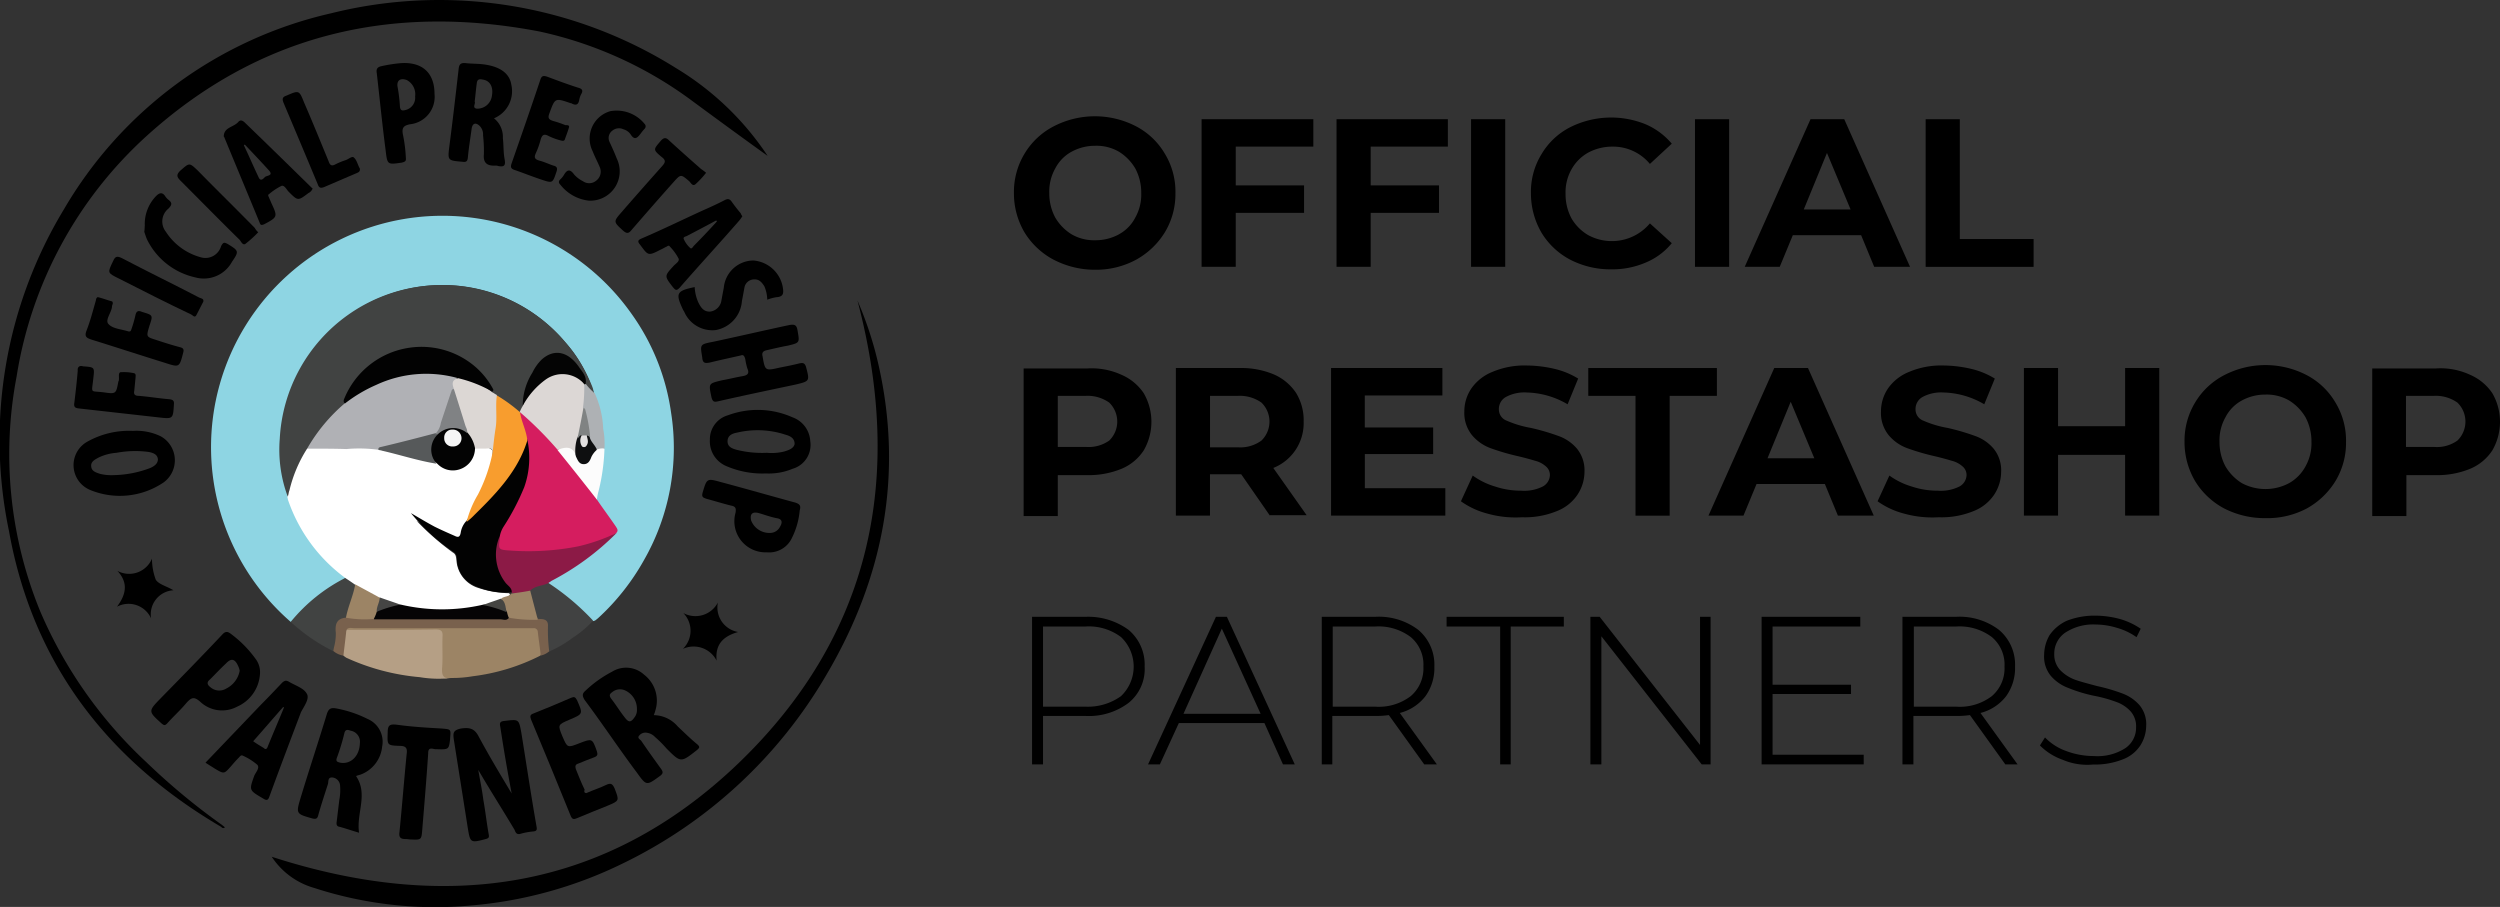 <svg xmlns="http://www.w3.org/2000/svg" width="239.962" height="87.051" viewBox="0 0 239.962 87.051">
  <rect x="0" y="0" width="239.962" height="87.051" fill="#333333" stroke="none"/>
  <g id="Layer" transform="translate(-0.561 -0.329)">
    <g id="Layer-2" data-name="Layer" transform="translate(97.883 11.489)">
      <path id="Layer-3" data-name="Layer" d="M244.8,41.662a7.276,7.276,0,0,1-2.793-2.631A7.374,7.374,0,0,1,241,35.267a7.1,7.1,0,0,1,1.012-3.764,7,7,0,0,1,2.793-2.631,8.584,8.584,0,0,1,7.933,0,6.9,6.9,0,0,1,2.752,2.631,7,7,0,0,1,1.012,3.764,7.1,7.1,0,0,1-1.012,3.764,7.459,7.459,0,0,1-2.752,2.631,8.11,8.11,0,0,1-3.967.971,8.579,8.579,0,0,1-3.967-.971Zm6.274-2.429a3.808,3.808,0,0,0,1.579-1.619,4.488,4.488,0,0,0,.567-2.348,4.911,4.911,0,0,0-.567-2.348,4.655,4.655,0,0,0-1.579-1.619,4.292,4.292,0,0,0-2.267-.567,4.705,4.705,0,0,0-2.267.567,3.808,3.808,0,0,0-1.579,1.619,4.487,4.487,0,0,0-.567,2.348,4.911,4.911,0,0,0,.567,2.348,4.655,4.655,0,0,0,1.579,1.619,4.292,4.292,0,0,0,2.267.567A4.705,4.705,0,0,0,251.079,39.234Z" transform="translate(-241 -27.9)" fill-rule="evenodd"/>
      <path id="Layer-4" data-name="Layer" d="M288.779,31.231v3.724h6.557v2.631h-6.557v5.181H285.5V28.6h10.726v2.631Z" transform="translate(-267.488 -28.317)"/>
      <path id="Layer-5" data-name="Layer" d="M320.779,31.231v3.724h6.557v2.631h-6.557v5.181H317.5V28.6h10.686v2.631Z" transform="translate(-286.535 -28.317)"/>
      <path id="Layer-6" data-name="Layer" d="M349.4,28.6h3.279V42.767H349.4Z" transform="translate(-305.523 -28.317)"/>
      <path id="Layer-7" data-name="Layer" d="M367.364,41.841a7.065,7.065,0,0,1-2.752-2.591,7.484,7.484,0,0,1-1.012-3.764,6.9,6.9,0,0,1,1.012-3.764,6.785,6.785,0,0,1,2.752-2.591,8.783,8.783,0,0,1,7.245-.283,6.794,6.794,0,0,1,2.51,1.862l-2.1,1.943a4.587,4.587,0,0,0-3.562-1.66,4.911,4.911,0,0,0-2.348.567,4.151,4.151,0,0,0-1.619,1.619,4.488,4.488,0,0,0-.567,2.348,4.911,4.911,0,0,0,.567,2.348,4.436,4.436,0,0,0,1.619,1.619,4.772,4.772,0,0,0,5.91-1.133l2.1,1.9a6.38,6.38,0,0,1-2.51,1.862,8.1,8.1,0,0,1-3.319.648A8.39,8.39,0,0,1,367.364,41.841Z" transform="translate(-313.975 -28.079)"/>
      <path id="Layer-8" data-name="Layer" d="M402.5,28.6h3.279V42.767H402.5Z" transform="translate(-337.13 -28.317)"/>
      <path id="Layer-9" data-name="Layer" d="M425.472,39.731h-6.557l-1.255,3.036H414.3L420.614,28.6h3.238l6.314,14.167h-3.441Zm-1.012-2.469-2.267-5.424-2.226,5.424Z" transform="translate(-344.154 -28.317)" fill-rule="evenodd"/>
      <path id="Layer-10" data-name="Layer" d="M457.2,28.6h3.279V40.1h7.083v2.671H457.2Z" transform="translate(-369.689 -28.317)"/>
      <path id="Layer-11" data-name="Layer" d="M252.691,88.3a4.908,4.908,0,0,1,2.145,1.781,5.487,5.487,0,0,1,0,5.464,4.691,4.691,0,0,1-2.145,1.781,8.264,8.264,0,0,1-3.279.607h-2.833v3.926H243.3V87.693h6.112A6.891,6.891,0,0,1,252.691,88.3Zm-1.174,6.314a2.542,2.542,0,0,0,0-3.643,3.6,3.6,0,0,0-2.267-.648h-2.671v4.9h2.671A3.436,3.436,0,0,0,251.517,94.614Z" transform="translate(-242.369 -63.487)" fill-rule="evenodd"/>
      <path id="Layer-12" data-name="Layer" d="M288.426,101.767,285.674,97.8h-3v3.967H279.4V87.6h6.112a8.081,8.081,0,0,1,3.279.607,4.908,4.908,0,0,1,2.145,1.781,4.984,4.984,0,0,1,.729,2.752,4.626,4.626,0,0,1-2.914,4.452l3.2,4.533h-3.521Zm-.81-10.848a3.6,3.6,0,0,0-2.267-.648h-2.671V95.21h2.671a3.439,3.439,0,0,0,2.267-.648,2.542,2.542,0,0,0,0-3.643Z" transform="translate(-263.857 -63.435)" fill-rule="evenodd"/>
      <path id="Layer-13" data-name="Layer" d="M327.169,99.136v2.631H316.2V87.6h10.686v2.631h-7.448v3.076H326v2.55h-6.557v3.279Z" transform="translate(-285.761 -63.435)"/>
      <path id="Layer-14" data-name="Layer" d="M349.51,101.207a7.632,7.632,0,0,1-2.51-1.174l1.133-2.469a7.072,7.072,0,0,0,2.145,1.052,7.751,7.751,0,0,0,2.51.4,3.953,3.953,0,0,0,2.064-.4,1.284,1.284,0,0,0,.688-1.093,1.07,1.07,0,0,0-.4-.85,2.4,2.4,0,0,0-1.012-.526c-.4-.121-.971-.283-1.66-.445a21.827,21.827,0,0,1-2.631-.769,4.221,4.221,0,0,1-1.781-1.255,3.388,3.388,0,0,1-.729-2.267,3.913,3.913,0,0,1,.688-2.226,4.5,4.5,0,0,1,2.024-1.579A7.9,7.9,0,0,1,353.314,87a12.051,12.051,0,0,1,2.671.324,7.62,7.62,0,0,1,2.267.931l-1.012,2.469a8.073,8.073,0,0,0-3.926-1.133,3.747,3.747,0,0,0-2.024.445,1.32,1.32,0,0,0-.648,1.174,1.148,1.148,0,0,0,.769,1.093,10.011,10.011,0,0,0,2.307.688,21.827,21.827,0,0,1,2.631.769,4.131,4.131,0,0,1,1.781,1.214,3.277,3.277,0,0,1,.729,2.226,4.01,4.01,0,0,1-.688,2.226A4.241,4.241,0,0,1,356.148,101a8.059,8.059,0,0,1-3.279.567A9.972,9.972,0,0,1,349.51,101.207Z" transform="translate(-304.095 -63.078)"/>
      <path id="Layer-15" data-name="Layer" d="M381.733,90.271H377.2V87.6h12.345v2.671h-4.533v11.5h-3.279Z" transform="translate(-322.071 -63.435)"/>
      <path id="Layer-16" data-name="Layer" d="M416.872,98.731h-6.557l-1.255,3.036H405.7L412.014,87.6h3.238l6.314,14.167h-3.441Zm-1.012-2.469-2.267-5.424-2.226,5.424Z" transform="translate(-339.035 -63.435)" fill-rule="evenodd"/>
      <path id="Layer-17" data-name="Layer" d="M448.31,101.207a7.632,7.632,0,0,1-2.51-1.174l1.133-2.469a7.072,7.072,0,0,0,2.145,1.052,7.752,7.752,0,0,0,2.51.4,3.953,3.953,0,0,0,2.064-.4,1.284,1.284,0,0,0,.688-1.093,1.07,1.07,0,0,0-.4-.85,2.4,2.4,0,0,0-1.012-.526c-.4-.121-.971-.283-1.66-.445a21.828,21.828,0,0,1-2.631-.769,4.221,4.221,0,0,1-1.781-1.255,3.388,3.388,0,0,1-.729-2.267,3.913,3.913,0,0,1,.688-2.226,4.5,4.5,0,0,1,2.024-1.579A7.9,7.9,0,0,1,452.114,87a12.052,12.052,0,0,1,2.672.324,7.62,7.62,0,0,1,2.267.931l-1.012,2.469a8.073,8.073,0,0,0-3.926-1.133,3.747,3.747,0,0,0-2.024.445,1.32,1.32,0,0,0-.648,1.174,1.148,1.148,0,0,0,.769,1.093,10.011,10.011,0,0,0,2.307.688,21.825,21.825,0,0,1,2.631.769,4.131,4.131,0,0,1,1.781,1.214,3.277,3.277,0,0,1,.729,2.226,4.01,4.01,0,0,1-.688,2.226A4.241,4.241,0,0,1,454.948,101a8.059,8.059,0,0,1-3.279.567A10.091,10.091,0,0,1,448.31,101.207Z" transform="translate(-362.903 -63.078)"/>
      <path id="Layer-18" data-name="Layer" d="M493.493,87.6v14.167h-3.279V95.938h-6.436v5.829H480.5V87.6h3.279v5.586h6.436V87.6Z" transform="translate(-383.558 -63.435)"/>
      <path id="Layer-19" data-name="Layer" d="M522.4,100.662a7.276,7.276,0,0,1-2.793-2.631,7.375,7.375,0,0,1-1.012-3.764,7.1,7.1,0,0,1,1.012-3.764,7,7,0,0,1,2.793-2.631,8.584,8.584,0,0,1,7.933,0,6.9,6.9,0,0,1,2.752,2.631,7,7,0,0,1,1.012,3.764,7.1,7.1,0,0,1-1.012,3.764,7.46,7.46,0,0,1-2.752,2.631,8.086,8.086,0,0,1-3.967.931A8.556,8.556,0,0,1,522.4,100.662Zm6.233-2.429a4.048,4.048,0,0,0,1.579-1.619,4.488,4.488,0,0,0,.567-2.348,4.91,4.91,0,0,0-.567-2.348,4.655,4.655,0,0,0-1.579-1.619,4.292,4.292,0,0,0-2.267-.567,4.705,4.705,0,0,0-2.267.567,3.808,3.808,0,0,0-1.579,1.619,4.487,4.487,0,0,0-.567,2.348,4.911,4.911,0,0,0,.567,2.348,4.655,4.655,0,0,0,1.579,1.619,4.817,4.817,0,0,0,4.533,0Z" transform="translate(-406.236 -63.019)" fill-rule="evenodd"/>
      <path id="Layer-20" data-name="Layer" d="M572.491,88.295a4.907,4.907,0,0,1,2.145,1.781,5.487,5.487,0,0,1,0,5.464,4.691,4.691,0,0,1-2.145,1.781,8.263,8.263,0,0,1-3.279.607h-2.833v3.926H563.1V87.687h6.112A6.731,6.731,0,0,1,572.491,88.295Zm-1.214,6.314a2.542,2.542,0,0,0,0-3.643,3.6,3.6,0,0,0-2.267-.648h-2.671v4.9h2.671A3.367,3.367,0,0,0,571.276,94.609Z" transform="translate(-432.724 -63.482)" fill-rule="evenodd"/>
      <path id="Layer-21" data-name="Layer" d="M254.569,147.855a4.366,4.366,0,0,1,1.538,3.521,4.169,4.169,0,0,1-1.538,3.481,6.328,6.328,0,0,1-4.169,1.255h-4.048v4.655H245.3V146.6h5.1a6.56,6.56,0,0,1,4.169,1.255Zm-.729,6.355a3.913,3.913,0,0,0,0-5.667,5.134,5.134,0,0,0-3.441-1.012h-4.048v7.691H250.4A5.44,5.44,0,0,0,253.841,154.21Z" transform="translate(-243.56 -98.554)" fill-rule="evenodd"/>
      <path id="Layer-22" data-name="Layer" d="M283.972,156.8h-8.217l-1.821,3.967H272.8l6.517-14.167h1.052l6.517,14.167h-1.133Zm-.364-.891-3.724-8.176L276.2,155.91Z" transform="translate(-259.928 -98.554)" fill-rule="evenodd"/>
      <path id="Layer-23" data-name="Layer" d="M323.836,160.767l-3.4-4.736a8.324,8.324,0,0,1-1.376.081h-4.048v4.655H314V146.6h5.1a6.255,6.255,0,0,1,4.169,1.255,4.366,4.366,0,0,1,1.538,3.521,4.617,4.617,0,0,1-.85,2.833,4.511,4.511,0,0,1-2.469,1.619l3.562,4.938Zm-4.736-5.545a5.063,5.063,0,0,0,3.441-1.012,3.5,3.5,0,0,0,1.214-2.833,3.449,3.449,0,0,0-1.214-2.833,5.134,5.134,0,0,0-3.441-1.012h-4.048v7.691Z" transform="translate(-284.452 -98.554)" fill-rule="evenodd"/>
      <path id="Layer-24" data-name="Layer" d="M348.7,147.531h-5.1V146.6h11.253v.931h-5.1v13.236h-1.012V147.531Z" transform="translate(-302.071 -98.554)"/>
      <path id="Layer-25" data-name="Layer" d="M389.236,146.6v14.167h-.85l-9.633-12.3v12.3H377.7V146.6h.891l9.633,12.3V146.6Z" transform="translate(-322.368 -98.554)"/>
      <path id="Layer-26" data-name="Layer" d="M428.1,159.836v.931h-9.8V146.6h9.472v.931h-8.419v5.586h7.529v.89h-7.529v5.829Z" transform="translate(-346.535 -98.554)"/>
      <path id="Layer-27" data-name="Layer" d="M461.576,160.767l-3.4-4.736a8.324,8.324,0,0,1-1.376.081h-4.048v4.655H451.7V146.6h5.1a6.255,6.255,0,0,1,4.169,1.255,4.366,4.366,0,0,1,1.538,3.521,4.617,4.617,0,0,1-.85,2.833,4.511,4.511,0,0,1-2.469,1.619l3.562,4.938Zm-4.736-5.545a5.063,5.063,0,0,0,3.441-1.012,3.5,3.5,0,0,0,1.214-2.833,3.449,3.449,0,0,0-1.214-2.833,5.134,5.134,0,0,0-3.441-1.012h-4.048v7.691Z" transform="translate(-366.415 -98.554)" fill-rule="evenodd"/>
      <path id="Layer-28" data-name="Layer" d="M486.486,160.143a5.794,5.794,0,0,1-2.186-1.376l.486-.769a5.3,5.3,0,0,0,2.024,1.3,7.549,7.549,0,0,0,2.671.486,4.945,4.945,0,0,0,3.036-.769,2.366,2.366,0,0,0,1.012-1.983,2.155,2.155,0,0,0-.526-1.538,3.375,3.375,0,0,0-1.336-.89,13.329,13.329,0,0,0-2.186-.607,14.462,14.462,0,0,1-2.51-.769,4.067,4.067,0,0,1-1.619-1.133,2.9,2.9,0,0,1-.648-2.024,3.834,3.834,0,0,1,.526-1.9,4.052,4.052,0,0,1,1.66-1.376,7.284,7.284,0,0,1,2.793-.486,9.064,9.064,0,0,1,2.307.324,6.914,6.914,0,0,1,1.983.931l-.4.81a6.087,6.087,0,0,0-1.862-.89,7.043,7.043,0,0,0-2.024-.324,4.887,4.887,0,0,0-3,.81,2.438,2.438,0,0,0-1.012,2.024,2.179,2.179,0,0,0,.567,1.538,3.867,3.867,0,0,0,1.336.891c.526.2,1.3.4,2.226.648a17.282,17.282,0,0,1,2.469.729,4.057,4.057,0,0,1,1.579,1.093,2.859,2.859,0,0,1,.648,1.983,3.6,3.6,0,0,1-.567,1.9,3.476,3.476,0,0,1-1.7,1.336,7.262,7.262,0,0,1-2.833.486A5.976,5.976,0,0,1,486.486,160.143Z" transform="translate(-385.82 -98.375)"/>
    </g>
    <g id="Layer_3_00000119101573757180361080000005780044293123120817_" transform="translate(0.561 0.329)">
      <g id="Layer-29" data-name="Layer">
        <path id="Layer-30" data-name="Layer" d="M58.135,90.445A22.211,22.211,0,1,1,90.922,60.977a21.353,21.353,0,0,1,3.724,9.391,21.689,21.689,0,0,1-2.591,14.126A22.216,22.216,0,0,1,87.6,90.121c-.121.081-.243.243-.445.243a.549.549,0,0,1-.526-.283,23.156,23.156,0,0,0-3.562-3.036c-.121-.081-.283-.2-.283-.364.121-.364.486-.486.81-.607a26.309,26.309,0,0,0,5.424-3.967.726.726,0,0,0,.2-.283c.121-.283-.081-.526-.2-.769-.364-.567-.81-1.093-1.214-1.7a1.649,1.649,0,0,1-.4-.89c.162-1.3.526-2.591.607-3.886,0-.283.081-.526.081-.85a17.934,17.934,0,0,0-.89-5.262,12.25,12.25,0,0,0-2.712-4.857A15.342,15.342,0,0,0,59.309,66a15.558,15.558,0,0,0-1.983,7.691,15.08,15.08,0,0,0,.729,4.452,15.71,15.71,0,0,0,5.222,7.488.651.651,0,0,1,.324.445c-.769.648-1.741,1.052-2.51,1.7s-1.5,1.336-2.186,2.024c-.283.4-.486.648-.769.648Z" transform="translate(-30.231 -30.753)" fill="#8ed5e3"/>
        <path id="Layer-31" data-name="Layer" d="M74.245,15.294q-3.6-2.591-7.164-5.222A38.141,38.141,0,0,0,52.347,3.353C38.18.641,25.43,3.6,14.622,13.391A39.479,39.479,0,0,0,2.156,36.463,39.773,39.773,0,0,0,4.422,59.009,42.669,42.669,0,0,0,14.622,73.5a63,63,0,0,0,7.164,5.95c.121.081.243.2.364.283-.162.162-.283.04-.364-.04C10.818,73.256,3.694,63.947,1.427,51.318A42.767,42.767,0,0,1,6.689,20.434,39.936,39.936,0,0,1,32.311,1.612,42.816,42.816,0,0,1,65.461,6.874a27.7,27.7,0,0,1,8.783,8.419Z" transform="translate(-0.561 -0.329)"/>
        <path id="Layer-32" data-name="Layer" d="M65,124.989c16.636,5.383,31.936,3.36,44.808-8.986,12.75-12.264,15.907-27.4,11.414-44.4a34.6,34.6,0,0,1,2.024,6.193c2.388,10.6.445,20.481-5.019,29.75a45.631,45.631,0,0,1-19.55,18.093A40.79,40.79,0,0,1,83.9,129.684a37.469,37.469,0,0,1-14.815-1.7,7.261,7.261,0,0,1-4.088-3Z" transform="translate(-38.917 -42.752)"/>
        <path id="Layer-33" data-name="Layer" d="M113.694,178.144c-.4-2.1-.769-4.25-1.093-6.4-.081-.364-.04-.526.4-.567,1.376-.162,1.376-.2,1.619,1.133.486,3,.931,5.991,1.457,8.986.04.243.081.445-.283.486a6.667,6.667,0,0,0-1.3.243c-.364.081-.445-.2-.526-.4-1.133-1.9-2.348-3.8-3.481-5.748.162.971.364,1.9.486,2.874.2,1.093.324,2.267.526,3.36.04.283-.04.324-.283.4-1.5.4-1.5.364-1.741-1.093-.445-2.833-.89-5.626-1.336-8.46-.081-.607-.081-.89.688-1.052.85-.121,1.3,0,1.7.769C111.508,174.5,112.6,176.323,113.694,178.144Z" transform="translate(-64.58 -101.979)"/>
        <path id="Layer-34" data-name="Layer" d="M101.253,151.559a19.613,19.613,0,0,1-6.517,1.983,11.374,11.374,0,0,1-2.024.162c-.971.081-1.093.04-1.093-.89v-2.671c0-.81-.081-.89-.89-.89H83.686a1.529,1.529,0,0,1-1.093-.2c-.04-.283.2-.283.364-.324a2.4,2.4,0,0,1,.769-.04h16.6a.814.814,0,0,1,.85.769c.04.688.486,1.417.081,2.1Z" transform="translate(-49.387 -88.629)" fill="#9c8465"/>
        <path id="Layer-35" data-name="Layer" d="M170.665,80.275c-1.052.243-2.024.445-3,.688-.445.081-.688.081-.729-.486-.2-1.255-.243-1.255,1.012-1.5,2.469-.526,4.9-1.093,7.367-1.619.486-.081.688,0,.769.526.2,1.174.243,1.174-.931,1.457-.688.121-1.336.283-2.064.445-.324.081-.445.243-.364.567.243,1.417.243,1.417,1.66,1.093.607-.121,1.255-.243,1.862-.4.364-.081.526-.04.648.324.364,1.376.364,1.376-.971,1.7-2.469.526-5.019,1.052-7.488,1.619-.364.081-.486.04-.607-.364-.283-1.376-.324-1.336,1.012-1.66.688-.121,1.3-.283,1.983-.4.486-.081.648-.283.445-.729a5.747,5.747,0,0,1-.2-.89C170.989,80.315,170.868,80.194,170.665,80.275Z" transform="translate(-99.532 -46.164)"/>
        <path id="Layer-36" data-name="Layer" d="M82.094,149.64c2.874,0,5.707,0,8.581-.04.526,0,.688.162.648.688-.04,1.012.04,2.024-.04,3-.04.688.081,1.093.89.971a10.907,10.907,0,0,1-3.036-.081,21.358,21.358,0,0,1-7.043-1.862,2.244,2.244,0,0,1-.324-.243,3.635,3.635,0,0,1,.324-2.429Z" transform="translate(-48.847 -89.18)" fill="#b59f85"/>
        <path id="Layer-37" data-name="Layer" d="M131.7,174.855c.607-.283,1.3-.486,1.862-.769.486-.243.648-.121.85.324.445,1.174.486,1.174-.688,1.66-.971.4-1.943.769-2.874,1.174-.364.162-.526.162-.688-.283-1.255-3.076-2.469-6.072-3.764-9.148-.121-.324-.121-.486.243-.607,1.214-.486,2.388-.971,3.6-1.5.283-.121.4-.081.567.243.567,1.3.607,1.3-.729,1.862-1.133.486-1.133.486-.688,1.579.486,1.133.486,1.133,1.619.688,1.255-.486,1.255-.486,1.7.769.081.283.081.445-.243.567-.526.2-1.052.4-1.538.607-.283.081-.324.243-.243.526.283.688.526,1.336.85,1.983-.081.162-.04.324.162.324Z" transform="translate(-75.417 -98.73)"/>
        <path id="Layer-38" data-name="Layer" d="M97.133,174.515a1.068,1.068,0,0,1-.283-.04c-.4-.081-.486.081-.486.445-.162,2.429-.364,4.857-.567,7.286-.081,1.012-.081,1.012-1.093.971-.162,0-.324-.04-.486-.04-.486,0-.688-.121-.607-.688.243-2.469.445-5.019.688-7.488.081-.567-.081-.769-.688-.769-1.214-.04-1.174-.081-1.133-1.3,0-.688.2-.81.89-.729,1.417.2,2.874.283,4.291.364.89.081.89.04.81.931v.081c-.121,1.012-.121,1.012-1.336.971Z" transform="translate(-55.265 -102.6)"/>
        <path id="Layer-39" data-name="Layer" d="M127.3,23.267c-.121.445-.283.81-.4,1.174-.081.2-.283.121-.445.081a5.851,5.851,0,0,1-1.174-.445c-.4-.2-.567-.04-.688.324a7.922,7.922,0,0,1-.486,1.376c-.2.445-.04.567.324.688.486.121.89.324,1.376.486.364.081.4.283.283.607-.364,1.093-.364,1.093-1.457.729-.85-.283-1.66-.607-2.469-.89-.4-.121-.526-.243-.364-.688.931-2.671,1.862-5.343,2.752-8.014.121-.364.283-.4.648-.283.971.364,1.943.729,2.955,1.052.445.121.526.283.283.688a2,2,0,0,0-.162.526c-.081.4-.283.526-.688.324a.149.149,0,0,0-.121-.04c-1.538-.526-1.5-.526-2.064,1.012-.162.445,0,.567.364.688a9.994,9.994,0,0,1,1.174.4c.2,0,.4,0,.364.2Z" transform="translate(-72.684 -11.054)"/>
        <path id="Layer-40" data-name="Layer" d="M135.935,35.178a4.034,4.034,0,0,1-2.671-1.5c-.162-.162-.243-.324-.04-.526a1.948,1.948,0,0,0,.364-.445c.283-.486.567-.607.971-.04a2.782,2.782,0,0,0,.85.648,1.034,1.034,0,0,0,1.255-.04,1.078,1.078,0,0,0,.364-1.3c-.2-.486-.486-1.012-.688-1.538a2.728,2.728,0,0,1,1.7-3.845,3.447,3.447,0,0,1,3.279,1.214.331.331,0,0,1,0,.486,4.3,4.3,0,0,0-.364.445c-.283.364-.567.729-.971.081a1.261,1.261,0,0,0-.688-.486,1,1,0,0,0-1.052.121.875.875,0,0,0-.283,1.093c.243.526.486,1.052.688,1.579A2.817,2.817,0,0,1,135.935,35.178Z" transform="translate(-79.455 -15.922)"/>
        <path id="Layer-41" data-name="Layer" d="M169.976,65.864a3.371,3.371,0,0,0-.283-1.3c-.243-.364-.486-.688-1.012-.648a.95.95,0,0,0-.891.769c-.081.445-.162.89-.243,1.3a3.061,3.061,0,0,1-2.51,2.793A2.934,2.934,0,0,1,162,67c-.04-.04-.04-.081-.081-.121-.769-1.619-.688-1.862,1.093-2.226a4.062,4.062,0,0,0,.364,1.5c.243.486.526.89,1.133.85a1.249,1.249,0,0,0,1.052-.971c.081-.445.162-.89.243-1.3A2.882,2.882,0,0,1,168.64,62.1a3.113,3.113,0,0,1,2.833,2.591c.081.526.081.89-.607.931A4.213,4.213,0,0,0,169.976,65.864Z" transform="translate(-96.333 -37.097)"/>
        <path id="Layer-42" data-name="Layer" d="M22.053,70.8c.486.121.89.283,1.336.4.081.04.081.121.081.243a.763.763,0,0,0-.081.324c-.081.567-.688,1.255-.324,1.619.4.445,1.214.486,1.862.688.283.081.283-.081.364-.283a12.1,12.1,0,0,0,.364-1.3c.081-.324.243-.445.607-.283,1.052.324,1.093.283.729,1.336-.324,1.093-.324,1.052.688,1.376.729.243,1.5.486,2.267.688.324.081.364.243.283.526-.364,1.417-.364,1.417-1.741.971-2.348-.729-4.7-1.5-7.043-2.226-.486-.162-.729-.283-.486-.89.364-.931.607-1.9.89-2.874,0-.081.04-.283.2-.324Z" transform="translate(-12.646 -42.276)"/>
        <path id="Layer-43" data-name="Layer" d="M19.02,87.148c1.093.081,1.093.081.971,1.133-.162,1.579-.364,1.174,1.093,1.376,1.093.162,1.093.081,1.3-1.012,0-.04,0-.04.04-.081.081-.283-.081-.769.162-.85a4.554,4.554,0,0,1,1.255.081c.283.04.2.283.2.445-.04.4-.081.85-.121,1.255-.081.364.081.486.445.486.971.081,1.943.243,2.914.324.324.04.486.121.445.486-.081,1.417-.081,1.417-1.5,1.255-2.51-.283-5.06-.567-7.569-.85-.4-.04-.567-.121-.486-.567.121-1.012.243-2.064.324-3.076-.04-.324.162-.526.526-.4Z" transform="translate(-11.031 -51.985)"/>
        <path id="Layer-44" data-name="Layer" d="M34.84,49.291a3.844,3.844,0,0,1,1.093-2.874c.283-.283.567-.4.85,0a1.4,1.4,0,0,0,.324.364c.364.283.364.486,0,.85a1.59,1.59,0,0,0-.243,2.226A5.8,5.8,0,0,0,40.3,52.327a1.564,1.564,0,0,0,1.862-1.093c.2-.364.283-.4.648-.2,1.052.648,1.093.688.4,1.7a3.075,3.075,0,0,1-3.521,1.5,6.791,6.791,0,0,1-4.655-3.683c-.081-.2-.162-.445-.243-.688a4.578,4.578,0,0,0,.04-.567Z" transform="translate(-20.941 -27.608)"/>
        <path id="Layer-45" data-name="Layer" d="M155.224,36.414a8.744,8.744,0,0,1-1.012,1.093c-.283.243-.445-.121-.607-.283-.81-.688-.81-.688-1.5.081-1.376,1.538-2.712,3.076-4.048,4.614-.283.364-.486.324-.81.04-.931-.85-.931-.85-.121-1.781,1.3-1.5,2.591-2.955,3.886-4.412.324-.364.364-.567-.081-.89-.81-.688-.769-.688-.081-1.5.283-.324.486-.4.81-.081,1.012.931,2.064,1.862,3.076,2.752A5.053,5.053,0,0,1,155.224,36.414Z" transform="translate(-87.45 -19.83)"/>
        <path id="Layer-46" data-name="Layer" d="M80.8,147.736c-.081.85-.2,1.7-.283,2.469a1.96,1.96,0,0,1-.971-.445,10.835,10.835,0,0,1,.2-2.793c.081-.526.648-.486,1.093-.526.89.081,1.781,0,2.671.04,3.683-.04,7.407,0,11.091-.04.567,0,1.093,0,1.7-.04.931.081,1.9.04,2.874.081.931.081,1.214.283,1.174,1.174-.04.688.324,1.417-.04,2.1a1.9,1.9,0,0,1-.85.445c-.081-.769-.2-1.5-.283-2.267a.372.372,0,0,0-.4-.364h-17.2C81.285,147.574,81,147.452,80.8,147.736Z" transform="translate(-47.553 -87.275)" fill="#79614d"/>
        <path id="Layer-47" data-name="Layer" d="M75.009,29.51c.04.324-.162.364-.324.445-1.052.445-2.064.89-3.117,1.336-.324.121-.486.081-.607-.283-1.093-2.631-2.186-5.222-3.279-7.812-.162-.4-.081-.567.283-.688,1.214-.526,1.214-.526,1.7.688.81,1.862,1.579,3.764,2.348,5.626.121.364.283.486.648.283a6.982,6.982,0,0,1,.971-.4c.283-.081.648-.445.81-.243C74.726,28.7,74.807,29.186,75.009,29.51Z" transform="translate(-40.467 -13.331)"/>
        <path id="Layer-48" data-name="Layer" d="M74.8,141.145c-.931.081-1.052.688-.971,1.457a5.064,5.064,0,0,1-.283,1.741A17.583,17.583,0,0,1,69.5,141.55a16.306,16.306,0,0,1,5.3-4.25,1.12,1.12,0,0,1,.971.648A7.208,7.208,0,0,1,74.8,141.145Z" transform="translate(-41.596 -81.858)" fill="#414342"/>
        <path id="Layer-49" data-name="Layer" d="M127.943,145.1a16.274,16.274,0,0,1-.121-2.429c.04-.688-.486-.688-.971-.688a6.992,6.992,0,0,1-.85-2.793,2.055,2.055,0,0,1,1.821-.688,23.237,23.237,0,0,1,4.331,3.643,9.817,9.817,0,0,1-1.983,1.66A10.294,10.294,0,0,1,127.943,145.1Z" transform="translate(-75.226 -82.573)" fill="#414242"/>
        <path id="Layer-50" data-name="Layer" d="M35.515,65.5c-.243.445-.445.89-.688,1.336-.162.283-.364-.04-.486-.081-2.307-1.093-4.614-2.267-6.922-3.441-1.133-.567-1.133-.526-.567-1.7.2-.445.364-.486.81-.283,2.469,1.3,4.979,2.51,7.448,3.8.162.081.445.081.4.364Z" transform="translate(-15.989 -36.568)"/>
        <path id="Layer-51" data-name="Layer" d="M50.391,45.839a10.578,10.578,0,0,1-1.255,1.133c-.243.121-.4-.243-.526-.4-1.9-1.862-3.8-3.8-5.667-5.667-.364-.364-.445-.567-.04-.971.89-.769.85-.81,1.7,0,1.821,1.862,3.643,3.643,5.464,5.5A1.271,1.271,0,0,0,50.391,45.839Z" transform="translate(-25.604 -23.548)"/>
        <path id="Layer-52" data-name="Layer" d="M162.5,147.652a2.431,2.431,0,0,0,.04-3.441,2.427,2.427,0,0,0,3.319-1.012,2.389,2.389,0,0,0,1.943,2.833c-1.417.4-2.226,1.174-2.064,2.752A2.474,2.474,0,0,0,162.5,147.652Z" transform="translate(-96.952 -85.37)"/>
        <path id="Layer-53" data-name="Layer" d="M31.66,132.8a5.831,5.831,0,0,0,.364,2.024c.283.445,1.012.607,1.7,1.012a2.311,2.311,0,0,0-2.145,2.712,2.373,2.373,0,0,0-3.279-1.133c.85-1.133,1.133-2.267.04-3.441A2.372,2.372,0,0,0,31.66,132.8Z" transform="translate(-17.072 -79.18)"/>
        <path id="Layer-54" data-name="Layer" d="M75.217,119.536c-.283-.2-.567-.4-.89-.607a15.506,15.506,0,0,1-5.545-7.488c-.04-.081-.04-.243-.081-.324a10.1,10.1,0,0,1,1.538-4.452.549.549,0,0,1,.445-.283,45.433,45.433,0,0,1,6.638.081c1.862.445,3.764.89,5.626,1.336.283.081.486.324.769.445a1.792,1.792,0,0,0,2.51-.931c.121-.283.121-.688.486-.89.567-.081,1.214-.283,1.7.243a6.14,6.14,0,0,1-.607,2.671c-.607,1.457-1.3,2.874-1.862,4.331-.162.364-.324.688-.486,1.093-.121.486-.486.567-.89.4a20.992,20.992,0,0,1-3.481-1.781,26.1,26.1,0,0,0,3.521,3.076c.283.162.283.445.324.729a2.985,2.985,0,0,0,2.145,2.671,9.95,9.95,0,0,0,2.874.486c.081.04.081.081.121.121-.2.486-.688.445-1.052.688-.567.283-1.214.324-1.781.607a15.786,15.786,0,0,1-7.772,0,17.633,17.633,0,0,1-2.064-.688c-.567-.283-1.093-.567-1.7-.85-.081-.283-.364-.445-.486-.688Z" transform="translate(-41.12 -63.406)" fill="#fff"/>
        <path id="Layer-55" data-name="Layer" d="M69.482,83.614a13.01,13.01,0,0,0-1.7,4.007c-.081.2-.081.4-.162.607a12.917,12.917,0,0,1-.769-5.545,15.573,15.573,0,0,1,29.993-5.019c.081.2.121.445.2.688a1.312,1.312,0,0,1-.931-.85,3.8,3.8,0,0,0-1.7-2.51,1.945,1.945,0,0,0-2.631.688,7.408,7.408,0,0,0-1.5,3.845.805.805,0,0,1-.283.648.365.365,0,0,1-.2.04c-.85-.364-1.417-1.174-2.226-1.579a.643.643,0,0,1-.4-.445,6.578,6.578,0,0,0-3.764-3.521,7.7,7.7,0,0,0-10,3.886,1.649,1.649,0,0,0-.2.729.851.851,0,0,1-.283.445,14.768,14.768,0,0,0-2.752,3.2,2.232,2.232,0,0,1-.688.688Z" transform="translate(-39.999 -40.558)" fill="#414342"/>
        <path id="Layer-56" data-name="Layer" d="M127.9,106.458c.607.89,1.214,1.7,1.821,2.591.121.2.283.4,0,.648a11.055,11.055,0,0,1-4.776,1.66,20.073,20.073,0,0,1-5.829.121c-.971-.081-.971-.162-.769-1.133a.891.891,0,0,0,.04-.324,18.032,18.032,0,0,1,1.579-3.036,8.936,8.936,0,0,0,1.093-6.112,20.578,20.578,0,0,0-.607-2.1c-.081-.243-.162-.486.04-.688.324-.081.486.2.688.4,1.052,1.052,2.1,2.024,3.076,3.157,1.093,1.3,2.145,2.671,3.157,4.007a2.065,2.065,0,0,1,.486.81Z" transform="translate(-70.605 -58.505)" fill="#d51d5f"/>
        <path id="Layer-57" data-name="Layer" d="M118.267,126.983v.2c-.162,1.133-.162,1.133,1.052,1.214a24.615,24.615,0,0,0,6.436-.4,17.667,17.667,0,0,0,3.724-1.3,25.128,25.128,0,0,1-6.274,4.614c-.081.081-.2.121-.283.2-.526.283-1.214.243-1.7.688a2.588,2.588,0,0,1-1.821.283l.04-.04a5.415,5.415,0,0,1-1.7-3.117,4.783,4.783,0,0,1,.121-1.862c.04-.162.04-.445.4-.486Z" transform="translate(-70.286 -75.549)" fill="#8c1a46"/>
        <path id="Layer-58" data-name="Layer" d="M136.564,111.284q-1.862-2.388-3.764-4.736a1.088,1.088,0,0,1,1.781.2c.081.081.081.2.121.324.121.283.2.607.567.648s.486-.283.648-.567a1.573,1.573,0,0,1,.688-.769c.243-.081.486-.2.688.04a19.135,19.135,0,0,1-.567,4.048A5.73,5.73,0,0,0,136.564,111.284Z" transform="translate(-79.274 -63.33)" fill="#fcfcfc"/>
        <path id="Layer-59" data-name="Layer" d="M140.745,97.593a1.3,1.3,0,0,0-.688.081,1.91,1.91,0,0,1-.85-1.3,13.8,13.8,0,0,0-.607-2.793,9.058,9.058,0,0,1,.162-2.1.223.223,0,0,1,.2-.081,5.854,5.854,0,0,0,.85.89,8.915,8.915,0,0,1,.81,3.4A7.646,7.646,0,0,1,140.745,97.593Z" transform="translate(-82.726 -54.537)" fill="#aeb1b4"/>
        <path id="Layer-60" data-name="Layer" d="M79.293,171.868a3.2,3.2,0,0,1-2.064,2.752c-.121.04-.283.081-.4.121l-.04.04c1.174,1.74,0,3.562.283,5.424-.688-.2-1.255-.4-1.862-.567-.324-.04-.324-.283-.283-.526.081-.688.162-1.336.243-2.024a5.147,5.147,0,0,0,.081-1.376.831.831,0,0,0-.729-.81c-.486-.04-.364.4-.445.648-.324,1.012-.648,1.983-.931,3-.081.324-.243.364-.567.283-1.579-.445-1.579-.445-1.093-2.064.81-2.671,1.7-5.343,2.51-8.014.162-.445.364-.567.85-.486a11.168,11.168,0,0,1,3.036,1.012,2.373,2.373,0,0,1,1.417,2.591Zm-3.036-1.457c-.324-.121-.526-.121-.607.283a20.98,20.98,0,0,1-.688,2.267c-.162.4,0,.445.324.526.971.162,1.821-.607,1.862-1.862A1.077,1.077,0,0,0,76.257,170.411Z" transform="translate(-42.606 -100.276)" fill-rule="evenodd"/>
        <path id="Layer-61" data-name="Layer" d="M149.672,166.613c-1.5,1.174-1.5,1.174-2.874-.2a10.442,10.442,0,0,0-1.093-1.093,1.314,1.314,0,0,0-.729-.4.774.774,0,0,0-.81.283c-.2.243.162.364.243.526.607.89,1.214,1.741,1.862,2.631.2.283.243.445-.081.688-1.336.971-1.3.971-2.267-.364-1.7-2.267-3.279-4.655-4.979-6.922-.243-.4-.243-.607.081-.89a11.276,11.276,0,0,1,2.55-1.821,2.55,2.55,0,0,1,3.076.283,3.141,3.141,0,0,1,1.093,3.4,3.4,3.4,0,0,1-.162.486,3.069,3.069,0,0,1,2.307,1.093c.607.567,1.214,1.174,1.862,1.7C150,166.248,150.036,166.329,149.672,166.613Zm-5.707-4.007a1.94,1.94,0,0,0-1.093-1.74,1.176,1.176,0,0,0-1.3.162c-.243.162-.283.324-.081.607.445.567.81,1.174,1.255,1.741.445.607.648.567,1.052-.04a1.144,1.144,0,0,0,.162-.729Z" transform="translate(-82.829 -94.576)" fill-rule="evenodd"/>
        <path id="Layer-62" data-name="Layer" d="M58.448,164.808c-1.012,2.671-2.024,5.343-3,8.014-.121.364-.243.486-.607.243-1.376-.81-1.376-.769-.85-2.226.162-.324.526-.729.283-1.012a5.6,5.6,0,0,0-1.417-.89c-.162-.081-.283.121-.364.2-.283.283-.526.567-.769.85-.648.729-.648.729-1.538.2-.243-.162-.526-.324-.89-.567,1.821-1.9,3.562-3.724,5.343-5.586.688-.688,1.336-1.376,2.024-2.1.243-.2.364-.243.648-.081.607.364,1.417.607,1.7,1.133.324.486-.283,1.255-.567,1.821Zm-1.619-.486a.141.141,0,0,0-.081-.04c-.971,1.093-1.9,2.186-2.874,3.279.324.243.688.445,1.012.648.162.162.283.121.364-.081.526-1.3,1.052-2.51,1.579-3.8Z" transform="translate(-29.572 -96.414)" fill-rule="evenodd"/>
        <path id="Layer-63" data-name="Layer" d="M46.887,154.287a3.669,3.669,0,0,1-2.186,3.076,3.059,3.059,0,0,1-3.562-.486c-.607-.526-.85-.364-1.3.121-.567.688-1.255,1.3-1.862,1.983-.2.2-.283.2-.526,0-1.3-1.174-1.3-1.174-.081-2.429,1.983-2.024,3.926-4.007,5.869-6.072.324-.364.526-.364.89-.081a10.949,10.949,0,0,1,2.348,2.388A2.109,2.109,0,0,1,46.887,154.287Zm-1.943-.364a1.542,1.542,0,0,0-.121-.4c-.324-.769-.688-.85-1.214-.283-.526.486-1.012,1.012-1.5,1.5-.364.283-.283.526.04.769a1.282,1.282,0,0,0,1.5.121A2.393,2.393,0,0,0,44.944,153.922Z" transform="translate(-21.938 -89.536)" fill-rule="evenodd"/>
        <path id="Layer-64" data-name="Layer" d="M112.3,24.481c.121.607,0,.81-.607.688a.689.689,0,0,0-.283-.04c-.81.04-1.174-.283-1.093-1.093a13.716,13.716,0,0,0-.081-1.821,1.139,1.139,0,0,0-.364-.931c-.364-.324-.648-.2-.729.283-.121.931-.283,1.862-.364,2.793-.04.4-.2.445-.526.4-1.417-.121-1.417-.121-1.255-1.457.324-2.469.607-4.938.89-7.407.04-.445.162-.648.648-.607.688.081,1.336.04,2.024.162,1.417.243,2.226.89,2.388,1.9a2.82,2.82,0,0,1-1.66,3.238,2.286,2.286,0,0,1,.85,1.9c.081.648.04,1.336.162,1.983Zm-2.1-7.61c-.364-.081-.526,0-.567.364-.081.567-.121,1.133-.2,1.741.121.2-.283.607.2.688a1.414,1.414,0,0,0,1.457-1.255C111.245,17.559,110.881,16.952,110.193,16.871Z" transform="translate(-63.871 -9.233)" fill-rule="evenodd"/>
        <path id="Layer-65" data-name="Layer" d="M178.53,100.52a2.383,2.383,0,0,1-1.7,2.671,5.866,5.866,0,0,1-2.55.445,8.681,8.681,0,0,1-3.764-.688,2.577,2.577,0,0,1-1.619-2.55,2.393,2.393,0,0,1,1.741-2.348,8.2,8.2,0,0,1,6.193.2,2.573,2.573,0,0,1,1.7,2.267Zm-1.5.283c0-.567-.445-.769-.89-.89a8.533,8.533,0,0,0-4.614-.2c-.445.081-.89.243-.931.769-.04.607.445.769.89.89a9.995,9.995,0,0,0,2.874.283,5.038,5.038,0,0,0,1.66-.121c.4-.121.931-.283,1.012-.729Z" transform="translate(-100.759 -58.193)" fill-rule="evenodd"/>
        <path id="Layer-66" data-name="Layer" d="M26.662,107.438a7.48,7.48,0,0,1-7.083.729,2.579,2.579,0,0,1-.283-4.614,8.2,8.2,0,0,1,4.412-1.052,5.353,5.353,0,0,1,2.671.526A2.634,2.634,0,0,1,26.662,107.438Zm-.567-2.226c-.04-.445-.445-.607-.89-.688a9.78,9.78,0,0,0-3.076.081,4.8,4.8,0,0,0-1.7.445c-.364.2-.81.4-.729.89.04.445.486.567.85.688a4.547,4.547,0,0,0,1.3.121,10.283,10.283,0,0,0,3.521-.688C25.731,105.9,26.1,105.657,26.1,105.212Z" transform="translate(-10.941 -61.144)" fill-rule="evenodd"/>
        <path id="Layer-67" data-name="Layer" d="M161.918,49.2a3.5,3.5,0,0,1-.283.4c-1.9,2.186-3.845,4.291-5.748,6.476-.324.324-.4.2-.648-.081-.81-1.052-.81-1.052.04-1.983.2-.243.607-.445.526-.729a4.828,4.828,0,0,0-.85-1.174c-.04-.121-.2-.081-.283,0-.2.081-.364.2-.567.283-1.255.648-1.214.607-2.024-.486-.283-.324-.121-.445.162-.567,1.983-.85,3.886-1.781,5.829-2.671.729-.324,1.457-.648,2.145-1.012.324-.162.486-.121.688.162q.4.567.85,1.093A1.015,1.015,0,0,0,161.918,49.2Zm-2.429.486c-.04,0-.04-.04-.081-.081-.971.526-1.9,1.012-2.833,1.5-.081.04-.364.081-.283.283a2.521,2.521,0,0,0,.607.85c.162.162.283-.121.364-.2C158.032,51.263,158.761,50.494,159.49,49.685Z" transform="translate(-90.663 -28.446)" fill-rule="evenodd"/>
        <path id="Layer-68" data-name="Layer" d="M62.141,35.415a.742.742,0,0,1-.4.445c-1.012.769-1.012.769-1.9-.121-.2-.2-.4-.648-.688-.567a5.771,5.771,0,0,0-1.214.81c-.121.04-.04.2,0,.283.081.2.162.364.243.567.607,1.3.607,1.336-.688,2.024-.283.121-.364.081-.445-.162-1.133-2.752-2.267-5.464-3.4-8.217-.04-.04-.04-.04-.04-.081.04-.85.931-.85,1.376-1.336.2-.243.4-.2.648.04,2.1,2.024,4.21,4.088,6.314,6.152.081.081.162.162.2.162Zm-4.21-1.741c-.769-.85-1.538-1.66-2.307-2.469l-.081.081c.486,1.012.931,2.064,1.417,3.076.2.445.486.081.607-.04.2-.162.85-.121.364-.648Z" transform="translate(-32.132 -17.333)" fill-rule="evenodd"/>
        <path id="Layer-69" data-name="Layer" d="M176.45,117.064a7.3,7.3,0,0,1-.729,2.591,2.408,2.408,0,0,1-2.429,1.417,2.987,2.987,0,0,1-3-3.8c.081-.486-.04-.607-.445-.688-.81-.2-1.579-.445-2.348-.648-.324-.121-.486-.162-.364-.607.4-1.336.4-1.376,1.7-1.012,2.429.648,4.817,1.336,7.2,1.983C176.491,116.456,176.572,116.618,176.45,117.064Zm-2.226.729c-.607-.121-1.133-.324-1.7-.486-.607-.162-.89.081-.729.729a1.888,1.888,0,0,0,1.862,1.174,1.063,1.063,0,0,0,.891-.567c.243-.4.283-.769-.324-.85Z" transform="translate(-99.691 -68.058)" fill-rule="evenodd"/>
        <path id="Layer-70" data-name="Layer" d="M95.416,18.241a2.646,2.646,0,0,1-2.348,2.914c-.607.121-.81.324-.688.971a13.958,13.958,0,0,1,.283,2.226c.04.324-.04.4-.4.486-1.376.2-1.376.2-1.538-1.174-.324-2.469-.567-4.938-.85-7.407-.081-.445.081-.607.486-.688a13.743,13.743,0,0,1,1.862-.283C94.282,15.165,95.416,16.258,95.416,18.241Zm-1.862.243a1.54,1.54,0,0,0-.81-1.579c-.567-.2-.931,0-.89.567a15.623,15.623,0,0,1,.243,1.983c.04.445.283.4.567.324A1.208,1.208,0,0,0,93.554,18.484Z" transform="translate(-53.709 -9.227)" fill-rule="evenodd"/>
        <path id="Layer-71" data-name="Layer" d="M91.715,143.63a17.5,17.5,0,0,0,7.933,0,3.581,3.581,0,0,1,2.307.648.487.487,0,0,1,.121.648c-.243.283-.526.121-.769.121H89.165c-.2-.324-.04-.567.2-.81a3.732,3.732,0,0,1,2.348-.607Z" transform="translate(-53.247 -85.598)" fill="#050405"/>
        <path id="Layer-72" data-name="Layer" d="M85.555,141.531a3.5,3.5,0,0,1-.283.688A9.8,9.8,0,0,1,82.6,142.1c.2-1.093.688-2.064.89-3.2.81.445,1.579.85,2.388,1.3A1.352,1.352,0,0,1,85.555,141.531Z" transform="translate(-49.393 -82.811)" fill="#9c8465"/>
        <path id="Layer-73" data-name="Layer" d="M120.129,142.991a2.618,2.618,0,0,1-.162-.526,7.388,7.388,0,0,1-.567-1.3c.283-.243.729-.162.971-.486.607-.081,1.214-.162,1.821-.283q.364,1.417.729,2.793A12.987,12.987,0,0,1,120.129,142.991Z" transform="translate(-71.298 -83.704)" fill="#9c8466"/>
        <path id="Layer-74" data-name="Layer" d="M73.4,95.852a16.4,16.4,0,0,1,3.643-4.371c.04-.283.243-.4.445-.526a12.35,12.35,0,0,1,9.431-2.307,1.834,1.834,0,0,1,.89.324,3.792,3.792,0,0,0-.243,1.174c-.445,1.093-.729,2.186-1.093,3.279a1.8,1.8,0,0,1-.729,1.133c-1.7.486-3.36.89-5.06,1.3-.121.04-.283.04-.364.121a13.74,13.74,0,0,0-3.157-.081c-1.3-.04-2.51-.04-3.764-.04Z" transform="translate(-43.917 -52.796)" fill="#b0b1b5"/>
        <path id="Layer-75" data-name="Layer" d="M106.541,113.769a4.44,4.44,0,0,0,.567,4.533c.243.283.607.486.567.89a7.171,7.171,0,0,1-3.319-.526,2.869,2.869,0,0,1-1.943-2.712.751.751,0,0,0-.4-.688A19.192,19.192,0,0,1,98,111.583c.769.445,1.5.89,2.267,1.3.648.324,1.3.607,1.943.89.324.162.486.121.567-.283a2.137,2.137,0,0,1,.567-1.174,9.066,9.066,0,0,1,1.862-2.064,20.152,20.152,0,0,0,2.874-3.562,10.954,10.954,0,0,0,.688-1.579c.081-.243.081-.486.4-.607a8.386,8.386,0,0,1-.283,4.574,22.654,22.654,0,0,1-1.983,3.8A2.582,2.582,0,0,0,106.541,113.769Z" transform="translate(-58.56 -62.335)" fill="#020202"/>
        <path id="Layer-76" data-name="Layer" d="M117.029,98.431c-.89,2.914-2.955,5.06-5.06,7.124a6.221,6.221,0,0,1-.769.688,9.809,9.809,0,0,1,1.093-2.631,15.333,15.333,0,0,0,1.417-4.088,15.466,15.466,0,0,1,.2-3.36,4.372,4.372,0,0,0-.081-1.255c-.04-.283-.081-.607.283-.81a14.922,14.922,0,0,1,2.226,1.619C116.462,96.65,116.948,97.46,117.029,98.431Z" transform="translate(-66.417 -56.144)" fill="#f89d2e"/>
        <path id="Layer-77" data-name="Layer" d="M112.153,91.56c-.162,1.052.04,2.1-.121,3.157-.121.729-.2,1.5-.283,2.267-.081-.4-.4-.283-.688-.283h-1.012c-.4-.445-.486-1.093-.89-1.538-.283-1.052-.688-2.064-1.012-3.076a1.655,1.655,0,0,1-.121-1.093c-.162-.445-.243-.85.324-1.012.081-.04.081-.081.162-.081a5.726,5.726,0,0,1,3.157,1.376C111.829,91.357,111.991,91.479,112.153,91.56Z" transform="translate(-64.456 -53.644)" fill="#dcd7d4"/>
        <path id="Layer-78" data-name="Layer" d="M106.071,101.992a3.06,3.06,0,0,1,.729,1.5,2.126,2.126,0,0,1-1.457,2.024,2.044,2.044,0,0,1-2.226-.607,1.785,1.785,0,0,1,.121-2.874,1.893,1.893,0,0,1,2.833-.04Z" transform="translate(-61.207 -60.474)" fill="#030303"/>
        <path id="Layer-79" data-name="Layer" d="M96,103.145a2.029,2.029,0,0,0-.121,2.833c-1.781-.283-3.481-.85-5.262-1.255-.081-.04-.243-.04-.324-.081-.04-.243.121-.243.283-.283,1.7-.4,3.441-.85,5.141-1.3.121-.04.243-.04.283.081Z" transform="translate(-53.967 -61.466)" fill="#56595a"/>
        <path id="Layer-80" data-name="Layer" d="M116.8,142.3c.486.283.445.85.567,1.3a10.514,10.514,0,0,0-2.267-.688C115.707,142.664,116.274,142.5,116.8,142.3Z" transform="translate(-68.738 -84.835)" fill="#454542"/>
        <path id="Layer-81" data-name="Layer" d="M89.895,143.376c-.04-.486.283-.891.283-1.376.688.243,1.3.445,1.983.688A12.1,12.1,0,0,0,89.895,143.376Z" transform="translate(-53.733 -84.656)" fill="#454544"/>
        <path id="Layer-82" data-name="Layer" d="M129.993,89.721a13.936,13.936,0,0,1-.121,2.267,1.458,1.458,0,0,1,0,1.093c-.121.648-.283,1.255-.4,1.862-.2.486.04,1.052-.324,1.5-.283-.648-.81-.769-1.7-.4a34.4,34.4,0,0,0-3.643-3.643,3.7,3.7,0,0,1,.283-.567,4.778,4.778,0,0,1,3.643-3.238A2.364,2.364,0,0,1,129.993,89.721Z" transform="translate(-73.917 -52.859)" fill="#dcd7d5"/>
        <path id="Layer-83" data-name="Layer" d="M96.329,86.878a12.3,12.3,0,0,0-3.319-1.3,11.329,11.329,0,0,0-7.812.648,13.941,13.941,0,0,0-3,1.781c-.162-.081-.162-.283-.081-.445a8,8,0,0,1,6.274-4.9,7.919,7.919,0,0,1,6.436,1.943,7.6,7.6,0,0,1,1.579,2.024A.18.18,0,0,1,96.329,86.878Z" transform="translate(-49.077 -49.287)" fill="#020202"/>
        <path id="Layer-84" data-name="Layer" d="M130.4,87a2.762,2.762,0,0,0-3.683-.445,7.472,7.472,0,0,0-2.226,2.55,6,6,0,0,1,.931-3.2,4.444,4.444,0,0,1,.89-1.255c1.174-1.052,2.51-.81,3.562.688.324.486.81.931.648,1.66C130.478,87.041,130.437,87,130.4,87Z" transform="translate(-74.32 -50.138)" fill="#040404"/>
        <path id="Layer-85" data-name="Layer" d="M137,105.323a4,4,0,0,1,.162-1.538c.081-.121.081-.445.4-.324l.04.04c.2.2-.121.729.283.688.283,0,.04-.486.2-.688.162-.081.243.04.283.121.081.486.526.769.688,1.255a2.086,2.086,0,0,0-.526.688c-.121.324-.283.688-.729.688s-.567-.364-.729-.688c-.04-.081-.04-.162-.081-.243Z" transform="translate(-81.769 -61.7)" fill="#0e0f10"/>
        <path id="Layer-86" data-name="Layer" d="M138.714,99.852c-.081-.04-.2-.081-.283-.121a.342.342,0,0,1-.486,0c-.243-.081-.283.2-.445.283.2-.971.4-1.943.567-2.914.081.04.162.04.162.081a14.788,14.788,0,0,1,.486,2.671Z" transform="translate(-82.072 -57.93)" fill="#808383"/>
        <path id="Layer-87" data-name="Layer" d="M103.983,96.931H103.7a1.911,1.911,0,0,0,.567-1.093l.971-2.914c.081-.162.04-.324.283-.324.364,1.133.729,2.307,1.093,3.481.081.243.243.486.162.729a2.106,2.106,0,0,0-2.793.121Z" transform="translate(-61.953 -55.252)" fill="#808284"/>
        <path id="Layer-88" data-name="Layer" d="M107.56,103.01a.787.787,0,0,1-.81.81.776.776,0,0,1-.85-.81.754.754,0,0,1,.769-.81A.832.832,0,0,1,107.56,103.01Z" transform="translate(-63.262 -60.966)" fill="#f5f5f5"/>
        <path id="Layer-89" data-name="Layer" d="M138.3,103.6h.486c.081.364.243.688-.081,1.052a.3.3,0,0,1-.364,0A.992.992,0,0,1,138.3,103.6Z" transform="translate(-82.471 -61.799)" fill="#e3e1e1"/>
      </g>
    </g>
  </g>
</svg>
